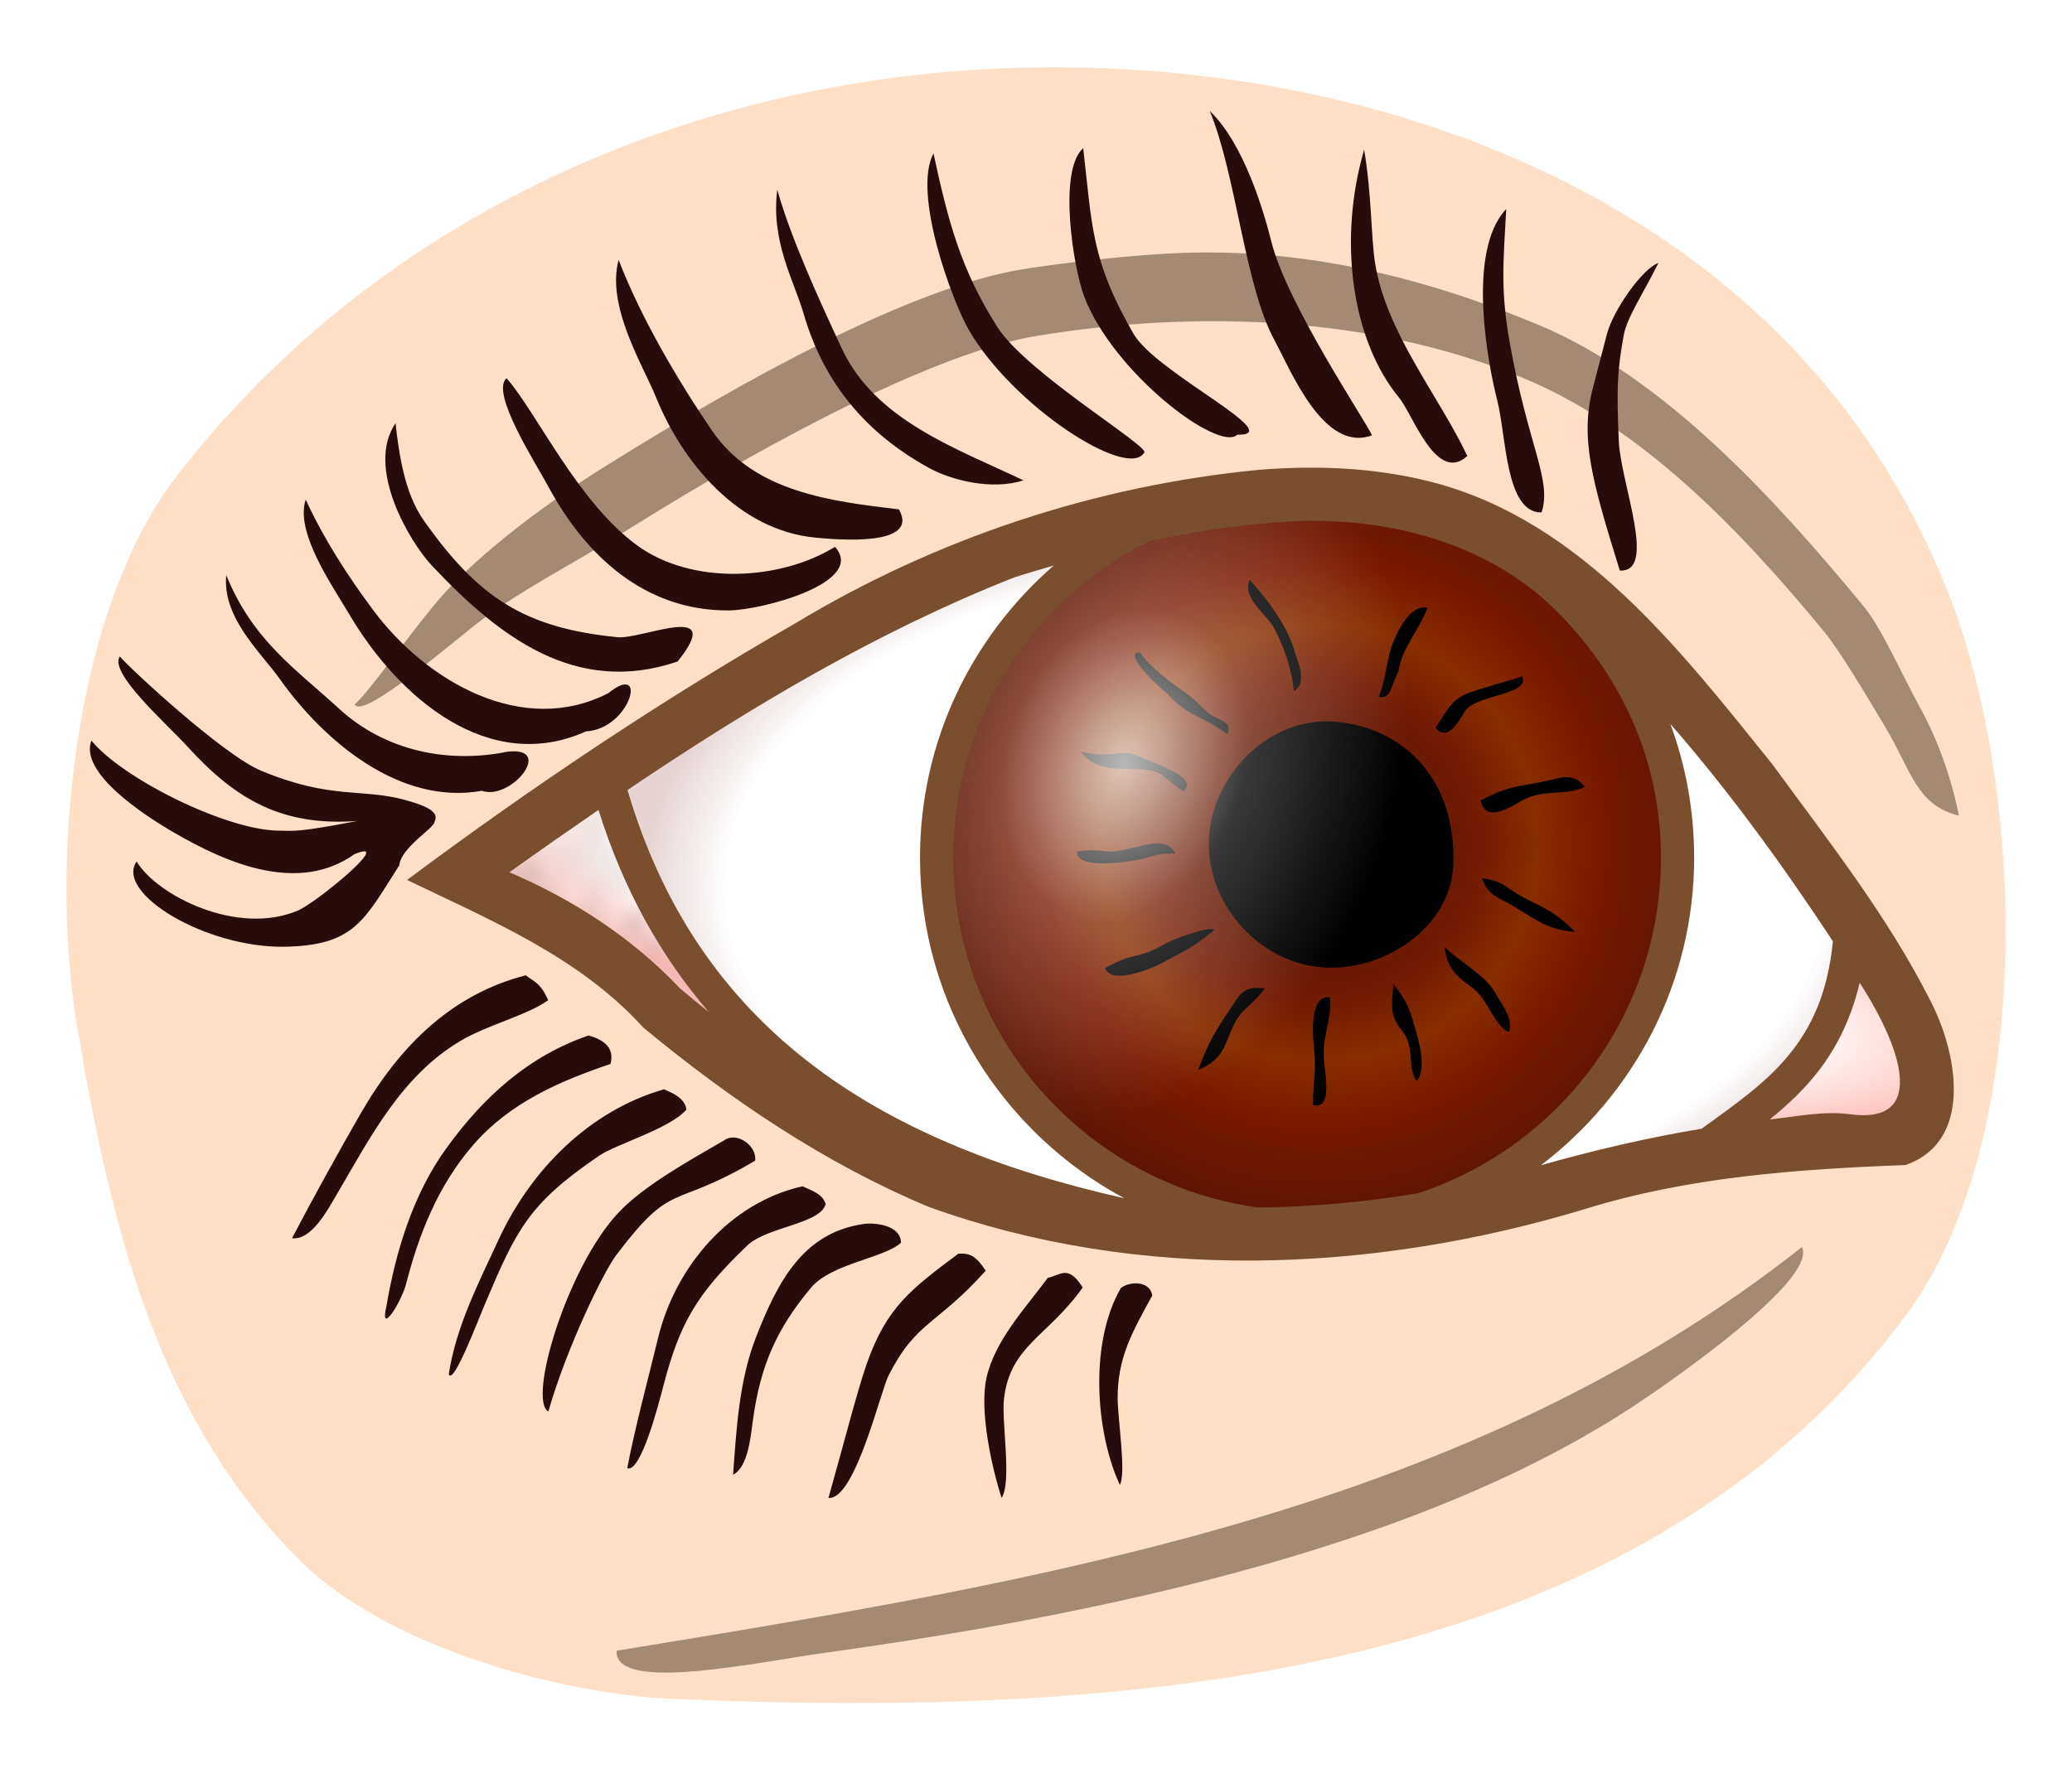 <?xml version="1.0" encoding="UTF-8"?>
<svg width="31.194mm" height="26.634mm" version="1.1" viewBox="0 0 110.53 43.068" xmlns="http://www.w3.org/2000/svg" xmlns:xlink="http://www.w3.org/1999/xlink">
<defs>
<pattern id="e" xlink:href="#f" patternTransform="matrix(1.143 .035 -.039 1.267 -6.541 958.31)"/>
<pattern id="f" width="10" height="10" patternTransform="translate(0) scale(10)" patternUnits="userSpaceOnUse">
<circle cx="2.567" cy=".81" r=".45"/>
<circle cx="3.048" cy="2.33" r=".45"/>
<circle cx="4.418" cy="2.415" r=".45"/>
<circle cx="1.844" cy="3.029" r=".45"/>
<circle cx="6.08" cy="1.363" r=".45"/>
<circle cx="5.819" cy="4.413" r=".45"/>
<circle cx="4.305" cy="4.048" r=".45"/>
<circle cx="5.541" cy="3.045" r=".45"/>
<circle cx="4.785" cy="5.527" r=".45"/>
<circle cx="2.667" cy="5.184" r=".45"/>
<circle cx="7.965" cy="1.448" r=".45"/>
<circle cx="7.047" cy="5.049" r=".45"/>
<circle cx="4.34" cy=".895" r=".45"/>
<circle cx="7.125" cy=".34" r=".45"/>
<circle cx="9.553" cy="1.049" r=".45"/>
<circle cx="7.006" cy="2.689" r=".45"/>
<circle cx="8.909" cy="2.689" r=".45"/>
<circle cx="9.315" cy="4.407" r=".45"/>
<circle cx="7.82" cy="3.87" r=".45"/>
<circle cx="8.27" cy="5.948" r=".45"/>
<circle cx="7.973" cy="7.428" r=".45"/>
<circle cx="9.342" cy="8.072" r=".45"/>
<circle cx="8.206" cy="9.315" r=".45"/>
<circle cx="9.682" cy="9.475" r=".45"/>
<circle cx="9.688" cy="6.186" r=".45"/>
<circle cx="3.379" cy="6.296" r=".45"/>
<circle cx="2.871" cy="8.204" r=".45"/>
<circle cx="4.59" cy="8.719" r=".45"/>
<circle cx="3.181" cy="9.671" r=".45"/>
<circle cx="5.734" cy="7.315" r=".45"/>
<circle cx="6.707" cy="6.513" r=".45"/>
<circle cx="5.73" cy="9.67" r=".45"/>
<circle cx="6.535" cy="8.373" r=".45"/>
<circle cx="4.37" cy="7.154" r=".45"/>
<circle cx=".622" cy="7.25" r=".45"/>
<circle cx=".831" cy="5.679" r=".45"/>
<circle cx="1.257" cy="8.519" r=".45"/>
<circle cx="1.989" cy="6.877" r=".45"/>
<circle cx=".374" cy="3.181" r=".45"/>
<circle cx="1.166" cy="1.664" r=".45"/>
<circle cx="1.151" cy=".093" r=".45"/>
<circle cx="1.151" cy="10.093" r=".45"/>
<circle cx="1.302" cy="4.451" r=".45"/>
<circle cx="3.047" cy="3.763" r=".45"/>
</pattern>
<radialGradient id="d" cx="56.8" cy="1012.5" r="39.505" gradientTransform="matrix(1.052 .169 -.032 .201 29.148 790.64)" gradientUnits="userSpaceOnUse">
<stop stop-color="#fdd8cd" offset="0"/>
<stop stop-color="#fff9f7" offset=".776"/>
<stop stop-color="#ffbfbb" offset="1"/>
</radialGradient>
<radialGradient id="c" cx="60.043" cy="1001.2" r="33.7" gradientTransform="matrix(1 0 0 .592 6.5165e-6 408.38)" gradientUnits="userSpaceOnUse">
<stop stop-color="#fff" offset="0"/>
<stop stop-color="#fff" offset=".87"/>
<stop stop-color="#e6d4d4" offset="1"/>
</radialGradient>
<radialGradient id="b" cx="62.357" cy="999.14" r="20.008" gradientTransform="matrix(1 0 0 1.002 0 -2.391)" gradientUnits="userSpaceOnUse">
<stop stop-color="#5d1501" offset="0"/>
<stop stop-color="#5d1501" offset=".236"/>
<stop stop-color="#751d04" offset=".44"/>
<stop stop-color="#882e00" offset=".581"/>
<stop stop-color="#7a1a00" offset=".74"/>
<stop stop-color="#5d1501" offset="1"/>
</radialGradient>
<radialGradient id="a" cx="57.874" cy="1076" r="20.008" gradientTransform="matrix(.693 .224 -.303 .938 337.84 -27.707)" gradientUnits="userSpaceOnUse">
<stop stop-color="#fff" stop-opacity=".725" offset="0"/>
<stop stop-color="#fff" stop-opacity=".575" offset=".133"/>
<stop stop-color="#fff" stop-opacity=".227" offset=".433"/>
<stop stop-color="#fff" stop-opacity="0" offset="1"/>
</radialGradient>
</defs>
<g transform="translate(8.043 -979.41)">
<path d="m7.928 1037c4.514 4.528 13.639 7.149 20.027 7.418 24.314 1.025 51.145-0.953 65.672-20.477 6.853-9.21 6.473-27.745 2.302-38.441-7.02-17.997-24.182-25.897-40.073-27.716-20.651-2.364-41.601 4.858-54.382 21.25-5.563 7.134-6.9 20.553-5.402 29.475 1.788 10.645 4.237 20.847 11.857 28.491z" fill="#ffe0c6" fill-rule="evenodd"/>
<path d="m24.083 995.35c5.466 14.611 15.854 24.784 38.25 24.125l20.875-4.25c4.76-3.736 7.108-7.079 7.875-12.5 0 0-10.971-16.392-19.625-20.375-6.135-2.823-13.293-2.884-19.875-1.375-10.082 2.312-27.5 14.375-27.5 14.375z" fill="url(#c)" fill-rule="evenodd" stroke="#0ff" stroke-width=".354"/>
<path d="m62.458 979.97c-13.712-0.359-21.003 11.225-20.625 21 0.367 9.471 9.902 18.793 21.375 18.75 8.574-0.032 17.879-9.559 18.25-18.125 0.416-9.618-4.659-21.25-19-21.625z" fill="url(#b)" fill-rule="evenodd" stroke="#0f0" stroke-width=".354"/>
<path d="m54.393 967.28c-2.28 0.12-5.711 0.489-7.92 0.852-5.928 0.976-14.74 5.832-22.17 10.47-3.715 2.319-7.299 5.124-9.221 7.482-1.852 2.272-3.495 4.659-4.207 5.257 0.417 0.892 5.527-3.589 6.877-4.577 2.413-1.765 4.374-2.667 8.051-4.963 7.354-4.592 16.174-9.25 21.441-10.117 8.588-1.414 17.954-1.068 25.908 2.219 6.362 2.629 11.549 8.038 16.07 13.508 0.862 1.043 2.077 3.096 3.26 5.066 1.437 2.394 1.693 4.249 3.973 4.803-0.3-1.499-0.902-3.625-2.045-5.715-1.143-2.089-2.062-4.275-3.072-5.497-4.577-5.538-10.548-12.184-17.385-15.009-6.274-2.592-12.721-4.139-19.561-3.779z" color="#000000" color-rendering="auto" fill="#a58a73" fill-rule="evenodd" image-rendering="auto" shape-rendering="auto" solid-color="#000000" style="block-progression:tb;isolation:auto;mix-blend-mode:normal;text-decoration-color:#000000;text-decoration-line:none;text-decoration-style:solid;text-indent:0;text-transform:none;white-space:normal"/>
<path d="m63.708 992.85c-2.882-0.395-6.433 2.733-6.75 5.625-0.3 2.736 2.401 5.728 5.125 6.125 2.733 0.399 6.403-1.904 6.875-4.625 0.504-2.907-2.327-6.725-5.25-7.125z" fill-rule="evenodd" stroke="#f00" stroke-width=".354"/>
<path d="m58.623 984.7c-0.401 0.884 0.661 1.643 1.213 2.421 0.587 1.05 1.026 2.304 1.14 3.504 0.49-0.205 0.496-0.958 0.115-1.863-0.36-1.473-1.443-2.935-2.467-4.061zm7.981 2.626c-0.769 1.454-0.543 2.077-1.092 3.619 0.644 0.122 0.628-0.545 1.056-1.399 0.156-1.194 1.105-2.166 1.532-3.359-0.638-0.154-1.206 0.593-1.495 1.139zm-13.834 1.251c-0.886-0.045 0.583 1.493 1.431 2.172 1.23 1.345 1.779 1.094 3.225 2.196 0.193-0.541-0.018-0.625-0.884-1.037-0.442-0.37-0.9-0.885-1.402-1.229-0.822-0.562-1.82-1.322-2.37-2.102zm18.135 1.953c-1.482 0.442-1.48 0.736-2.373 2.066 0.589 0.671 1.096-0.07 1.555-0.864 0.526-0.909 3.515-0.887 3.072-1.875zm-7.896 1.728c-3.379-0.191-6.384 2.852-6.56 6.231-0.176 3.383 2.524 6.525 5.89 6.871 3.313 0.341 6.965-2.054 7.135-5.374 0.236-4.589-2.673-7.514-6.465-7.728zm-13.391 1.619c0.736 1.014 2.031 0.893 3.01 0.923 1.402 0.043 1.305 0.41 2.453 1.194 0.836-0.748-1.263-1.368-2.143-1.785-1.351-0.64-1.137 0.087-3.32-0.332zm13.168-0.339c2.751-0.033 5.901 3.223 5.62 5.959-0.28 2.735-3.309 4.67-6.054 4.654-2.691-0.015-5.389-3.968-4.548-6.576 0.63-1.956 2.927-4.012 4.982-4.036zm12.179 1.77c-1.836 0.465-2.349 0.263-4.022 1.161 0.23 1.145 1.376 0.494 2.197 0.012 1.115-0.655 2.45-0.237 3.346-0.741-0.284-0.367-0.649-0.653-1.521-0.432zm-22.619 3.699c-1.729 0.425-1.18-0.032-2.93 0.18-0.068 0.824 1.751 0.662 2.7 0.538 1.435-0.188 1.131-0.407 2.55-0.433-0.488-0.734-1.032-0.602-2.32-0.286zm18.663 1.611c0.377 0.998 0.924 1.026 1.688 1.495 1.327 0.813 1.826 1.234 3.273 1.373-1.031-1.098-1.852-1.37-2.699-1.818-1.021-0.54-1.092-0.904-2.262-1.05zm-16.808 3.45c-1.735 0.991-1.559 0.391-3.287 1.343 0.279 0.877 2.301 0.134 3.093-0.303 1.447-0.798 1.432-0.685 2.731-1.727-0.206-0.262-2.247 0.521-2.537 0.686zm14.818 0.222c0.107 1.057 0.594 1.541 1.406 2.114 0.943 0.666 1.209 2.072 2.019 2.425 0.261-0.723-0.349-1.418-0.719-2.083-0.54-0.972-1.924-1.676-2.706-2.456zm-11.122 2.829c-1.031 1.572-1.362 1.957-2.022 3.728 1.341-0.542 1.426-1.376 1.826-2.251 0.517-1.132 1.01-1.089 1.726-2.104-0.51-0.024-1.02-0.151-1.531 0.627zm8.398-0.858c-0.116 1.121-0.189 1.708 0.42 2.45 0.793 0.966 0.261 1.895 0.806 2.738 0.483-0.535 0.226-1.747 0.011-2.51-0.364-1.295-0.42-1.605-1.237-2.678zm-3.383 0.723c-1.007-0.193-0.965 1.661-0.868 2.618 0.148 1.464-0.045 1.647-0.042 3.119 0.981 0.226 0.687-1.303 0.594-2.293-0.14-1.484 0.377-1.954 0.317-3.443z" color="#000000" color-rendering="auto" fill-rule="evenodd" image-rendering="auto" shape-rendering="auto" solid-color="#000000" style="block-progression:tb;isolation:auto;mix-blend-mode:normal;text-decoration-color:#000000;text-decoration-line:none;text-decoration-style:solid;text-indent:0;text-transform:none;white-space:normal"/>
<path d="m88.08 1020.3c-17.786 14.054-40.289 17.791-63.233 21.54-0.126 2.273 7.482 0.612 11.144 0.106 23.016-3.175 35.784-8.17 43.716-13.563 3.157-2.147 9.13-6.568 8.373-8.083z" color="#000000" color-rendering="auto" fill="#a58a73" fill-rule="evenodd" image-rendering="auto" shape-rendering="auto" solid-color="#000000" style="block-progression:tb;isolation:auto;mix-blend-mode:normal;text-decoration-color:#000000;text-decoration-line:none;text-decoration-style:solid;text-indent:0;text-transform:none;white-space:normal"/>
<path d="m56.492 959.68c1.404 3.389 1.87 9.321 3.443 12.215 0.879 1.616 2.631 6.048 5.211 5.09-0.343-0.773-4.536-7.003-5.369-10.334-0.387-1.549-1.448-5.221-3.286-6.971zm-6.752 1.984c-1.355 1.191-0.531 6.391 0.057 7.927 1.563 4.083 7.174 8.312 8.162 7.363 2.757 0.051-4.338-3.3-5.539-5.39-2.254-3.92-2.196-5.687-2.68-9.9zm-7.986 0.281c-1.138 2.126 1.002 7.874 1.859 9.374 2.335 4.083 8.466 8.034 9.37 6.606 0.486-0.251-6.251-4.239-7.828-6.725-1.926-3.036-2.598-5.539-3.402-9.255zm22.973-0.199c-1.415 4.841-0.654 10.183 1.868 13.237 0.734 0.889 1.987 4.611 3.635 3.106-1.506-3.197-4.333-6.579-4.92-10.293-0.223-1.413-0.175-3.625-0.583-6.05zm-31.305 2.135c-0.365 2.737 0.917 4.926 1.396 6.588 1.06 3.679 3.297 6.398 6.727 8.274 1.173 0.641 3.338 1.19 5.008 0.645-3.576-1.702-7.911-3.206-9.69-7.034-1.147-2.469-2.712-5.855-3.442-8.473zm38.402 11.229c0.49 1.887 0.432 6.033 2.368 5.99 0.561-1.731-0.699-3.494-1.678-8.945-0.514-2.861-0.377-4.24-0.206-7.246-2.195 2.31-0.905 8.576-0.483 10.201zm-46.867-7.482c-0.674 2.475 1.328 5.674 1.984 7.301 1.424 3.529 4.408 7.116 8.494 7.514 1.164 0.113 5.617 0.509 4.474-1.506-3.594-0.429-7.728-0.907-9.974-4.207-1.858-2.73-3.793-6.032-4.977-9.101zm51.973 6.824c-0.694 2.662-0.065 4.918 1.434 9.748 2.021 0.118 0.043-4.667-0.053-6.91-0.12-2.798-0.089-3.702 0.263-5.645 0.172-0.952 1.036-2.217 1.851-3.857-0.864 0.305-2.416 2.53-2.745 3.789zm-55.713 5.287c1.972 3.651 5.128 6.619 9.618 6.591 1.766-0.011 7.364-1.498 5.664-3.392-2.921 1.801-7.627 2.064-10.564-0.086-3.18-2.328-5.331-7.059-6.956-8.914-0.875 0.77 1.519 4.469 2.239 5.801zm-8.158-3.404c-1.626 2.377 0.775 6.369 1.934 7.6 3.583 3.804 7.677 6.97 13.111 5.12 2.62-3.269-1.914-1.168-3.202-1.296-4.982-0.494-7.41-2.126-10.258-6.114-0.659-0.922-1.268-2.219-1.585-5.31zm-4.793 4.084c-0.587 1.74 1.435 4.611 2.319 6.11 2.635 4.471 7.455 8.588 12.64 6.252 2.366-0.126 3.335-3.77 1.184-2.038-4.573 2.355-9.703-0.635-12.503-4.376-1.385-1.85-2.677-3.853-3.64-5.949zm-4.24 4.025c-0.221 2.279 1.847 4.124 2.842 5.526 2.396 3.372 6.436 6.766 10.79 5.984 1.568 0.546 3.911-2.388 1.363-2.086-3.172 0.647-6.528-0.044-8.977-2.295-2.3-2.114-4.594-3.628-6.019-7.128zm-2.094 9.122c2.664 2.945 5.164 4.286 9.092 3.997-3.167 0.607-3.318 0.531-4.234 0.517-2.798-0.044-8.302-2.776-9.957-4.806-0.654 1.722 2.807 3.974 4.339 4.871 2.983 1.745 6.729 3.29 9.692 1.192 0.5-0.208 0.671-0.19 0.624-0.031-0.161 0.54-2.855 2.706-3.647 3.041-3.24 1.372-7.537-0.83-8.596-2.625-1.164 1.696 3.692 4.62 7.888 4.552 3.763-0.062 4.252-1.435 6.12-4.335 0.105-0.983 1.871-1.981 1.886-2.339 0.285-0.542-0.507-0.859-1.531-1.145-2.358-0.659-3.968-5e-3 -7.741-1.581-1.999-0.835-6.996-5.458-7.517-6.09-0.615 0.868 2.537 3.629 3.581 4.783z" color="#000000" color-rendering="auto" fill="#280b0b" fill-rule="evenodd" image-rendering="auto" shape-rendering="auto" solid-color="#000000" style="block-progression:tb;isolation:auto;mix-blend-mode:normal;text-decoration-color:#000000;text-decoration-line:none;text-decoration-style:solid;text-indent:0;text-transform:none;white-space:normal"/>
<path d="m20.004 1005.8c-3.936 1.006-6.715 3.75-8.799 7.359-1.097 1.901-2.657 4.724-3.67 6.67 1.036 0.124 1.891-1.496 2.4-2.363 1.774-3.019 3.441-6.313 6.604-8.178 1.446-0.853 3.545-1.357 4.658-2.16-0.398-0.936-0.796-1.012-1.193-1.328zm3.346 3.211c-3.195 1.102-5.58 3.249-7.578 6.01-1.768 2.442-2.698 5.472-3.203 8.445-0.363 1.571 0.706-0.074 1.029-1.115 0.698-2.75 1.74-5.362 3.619-7.52 1.925-2.21 4.533-3.368 7.307-4.301 0.203-0.761-0.21-1.258-1.174-1.52zm4.047 2.867c-3.99 1.132-7.119 4.299-8.836 8.012-1.071 2.317-2.278 4.651-2.664 7.199 0.245 0.582 1.503-2.74 1.924-3.736 1.688-3.991 2.325-5.356 6.084-7.918 0.952-0.649 3.766-1.437 4.668-2.469-0.08-0.758-1.159-1.017-1.176-1.088zm3.162 2.744c-1.71 0.995-4.245 2.382-5.619 3.85-2.74 2.926-4.841 9.979-3.732 10.602 0.968-3.378 2.929-7.433 3.635-8.363 3.061-4.037 2.913-2.369 7.394-5.019 0.125-0.775-0.985-1.603-1.678-1.068zm4.211 2.434c-3.89 0.876-6.787 4.286-7.711 8.104-0.509 2.101-1.24 4.819-1.643 6.941 0.729 0.263 1.675-3.425 1.932-4.408 0.879-3.369 1.8-4.923 4.486-7.488 1.028-0.982 3.903-1.141 4.168-2.203-0.173-0.553-0.744-0.708-1.232-0.945zm3.221 2.018c-3.217 0.477-4.565 3.118-5.699 6.018-0.911 2.327-1.046 4.88-1.23 7.359 0.812-0.432 0.931-2.002 1.074-3.018 0.39-2.759 1.215-4.731 3.082-6.963 1.084-1.296 3.909-1.578 4.801-2.402-0.009-0.988-1.518-1.088-2.027-0.994zm5.09 1.578c-2.562 1.916-3.84 2.883-4.894 5.893-0.518 1.48-1.258 4.406-2.037 7.141 1.417 0.128 2.771-5.681 3.213-6.547 1.484-2.906 2.56-2.655 5.178-5.58-0.521-0.774-0.811-0.943-1.459-0.906zm4.771 1.291c-1.23 1.653-2.846 3.37-3.277 5.364-0.376 1.74 0.281 4.735 0.811 6.376 0.561-0.851-0.011-4.084 0.127-5.279 0.329-2.85 2.335-3.319 4.201-5.947-0.774-1.216-1.124-0.682-1.861-0.514zm3.898 0.541c-0.832 1.432-1.173 3.31-1.153 5.182 0.021 1.953 0.436 3.9 1.097 5.324 0.349-0.599-0.109-3.497-0.117-4.598-0.017-2.19 0.796-3.584 1.848-5.508-0.128-0.804-1.213-0.762-1.674-0.4z" color="#000000" color-rendering="auto" fill="#280b0b" fill-rule="evenodd" image-rendering="auto" shape-rendering="auto" solid-color="#000000" style="block-progression:tb;isolation:auto;mix-blend-mode:normal;text-decoration-color:#000000;text-decoration-line:none;text-decoration-style:solid;text-indent:0;text-transform:none;white-space:normal"/>
<path d="m16.458 1000.6s25.056-20.633 44.625-20.625c15.47 6e-3 21.77 12.98 29.5 22.375 2.238 2.72 4.794 6.944 4 10.375-0.381 1.649-1.686 2.144-3.375 2.25-5.854 0.368-9.109 0.902-13.625 1.625-5.414 0.867-12.026 3.308-17.5 3-17.027-0.958-24.372-5.088-31.125-10.625-3.879-3.18-12.5-8.375-12.5-8.375z" fill="none" stroke="#f00" stroke-width=".354"/>
<g fill="url(#d)" fill-rule="evenodd" stroke="#f60" stroke-width=".354">
<path d="m24.458 994.97-8 5.5s11.434 7.483 19 12.75c-6.74-7.22-10.598-14.654-11-18.25z"/>
<path d="m91.333 1002.7c-1.127 6.715-5.057 10.004-9.125 13.125l10.5-0.875c3.269-1.235 2.208-3.552 1.625-5.75z"/>
</g>
<g fill="url(#e)" fill-rule="evenodd" opacity=".196" stroke="#f60" stroke-width=".354">
<path d="m24.458 994.97-8 5.5s11.434 7.483 19 12.75c-6.74-7.22-10.598-14.654-11-18.25z"/>
<path d="m91.333 1002.7c-1.127 6.715-5.057 10.004-9.125 13.125l10.5-0.875c3.269-1.235 2.208-3.552 1.625-5.75z"/>
</g>
<path d="m62.591 980.35c-13.712-0.359-21.003 11.225-20.625 21 0.367 9.471 9.902 18.793 21.375 18.75 8.574-0.032 17.879-9.559 18.25-18.125 0.416-9.618-4.659-21.25-19-21.625z" fill="url(#a)" fill-rule="evenodd" stroke="#0f0" stroke-width=".354"/>
<path transform="translate(0 946.06)" d="m61.482 32.654c-0.79 0.01-1.58 0.049-2.365 0.113-8.725 0.839-17.226 3.66-24.734 8.19-7.184 4.122-14.074 8.747-20.713 13.695 4.472 2.153 9.205 4.122 12.605 7.877 4.615 3.818 9.677 7.254 15.227 9.568 11.216 4.053 23.665 3.539 34.977 0.123 5.549-1.725 11.364-2.138 17.137-2.357 1.467-0.521 2.197-1.593 2.455-2.864 0.387-1.905-0.286-4.259-1.127-5.883-2.285-4.528-5.467-8.564-8.451-12.65-4.869-6.046-10.12-12.886-17.973-14.998-2.292-0.614-4.667-0.845-7.037-0.814zm-0.037 2.836c5.018-0.101 10.138 1.329 13.674 4.943s5.439 8.088 5.439 13.023c0 8.354-5.416 15.416-12.928 17.906-2.828 0.477-5.698 0.738-8.566 0.768-9.19-1.275-16.258-9.129-16.258-18.674 0-7.428 4.287-13.828 10.516-16.91 2.895-0.589 5.439-0.931 8.123-1.057zm-13.271 2.381c-4.364 3.788-7.139 9.361-7.139 15.586 0 7.862 4.417 14.691 10.893 18.178-13.359-3.006-22.787-9.175-26.498-21.783 6.526-4.407 13.312-8.454 20.639-11.348 0.696-0.224 1.402-0.426 2.106-0.633zm32.889 8.457c3.172 3.634 6.011 7.565 8.67 11.596-0.275 2.791-1.164 4.63-2.377 6.098-1.266 1.532-2.922 2.665-4.627 3.904-2.889 0.479-5.747 1.15-8.57 1.947 4.955-3.773 8.172-9.716 8.172-16.416 0-2.505-0.448-4.906-1.268-7.129zm-57.18 4.586c1.33 4.253 3.324 7.815 5.887 10.787-0.521-0.415-1.035-0.837-1.541-1.268-2.555-2.695-5.693-4.738-9.1-6.191 1.571-1.121 3.158-2.231 4.754-3.328zm67.279 9.223c2.474 3.844 3.41 7.546-0.496 7.018-1.428-0.193-2.875 0.127-4.303 0.275 0.829-0.669 1.634-1.404 2.357-2.279 1.081-1.308 1.951-2.933 2.441-5.014z" color="#000000" color-rendering="auto" fill="#7b4e2d" fill-rule="evenodd" image-rendering="auto" shape-rendering="auto" solid-color="#000000" style="block-progression:tb;isolation:auto;mix-blend-mode:normal;text-decoration-color:#000000;text-decoration-line:none;text-decoration-style:solid;text-indent:0;text-transform:none;white-space:normal"/>
</g>
</svg>
